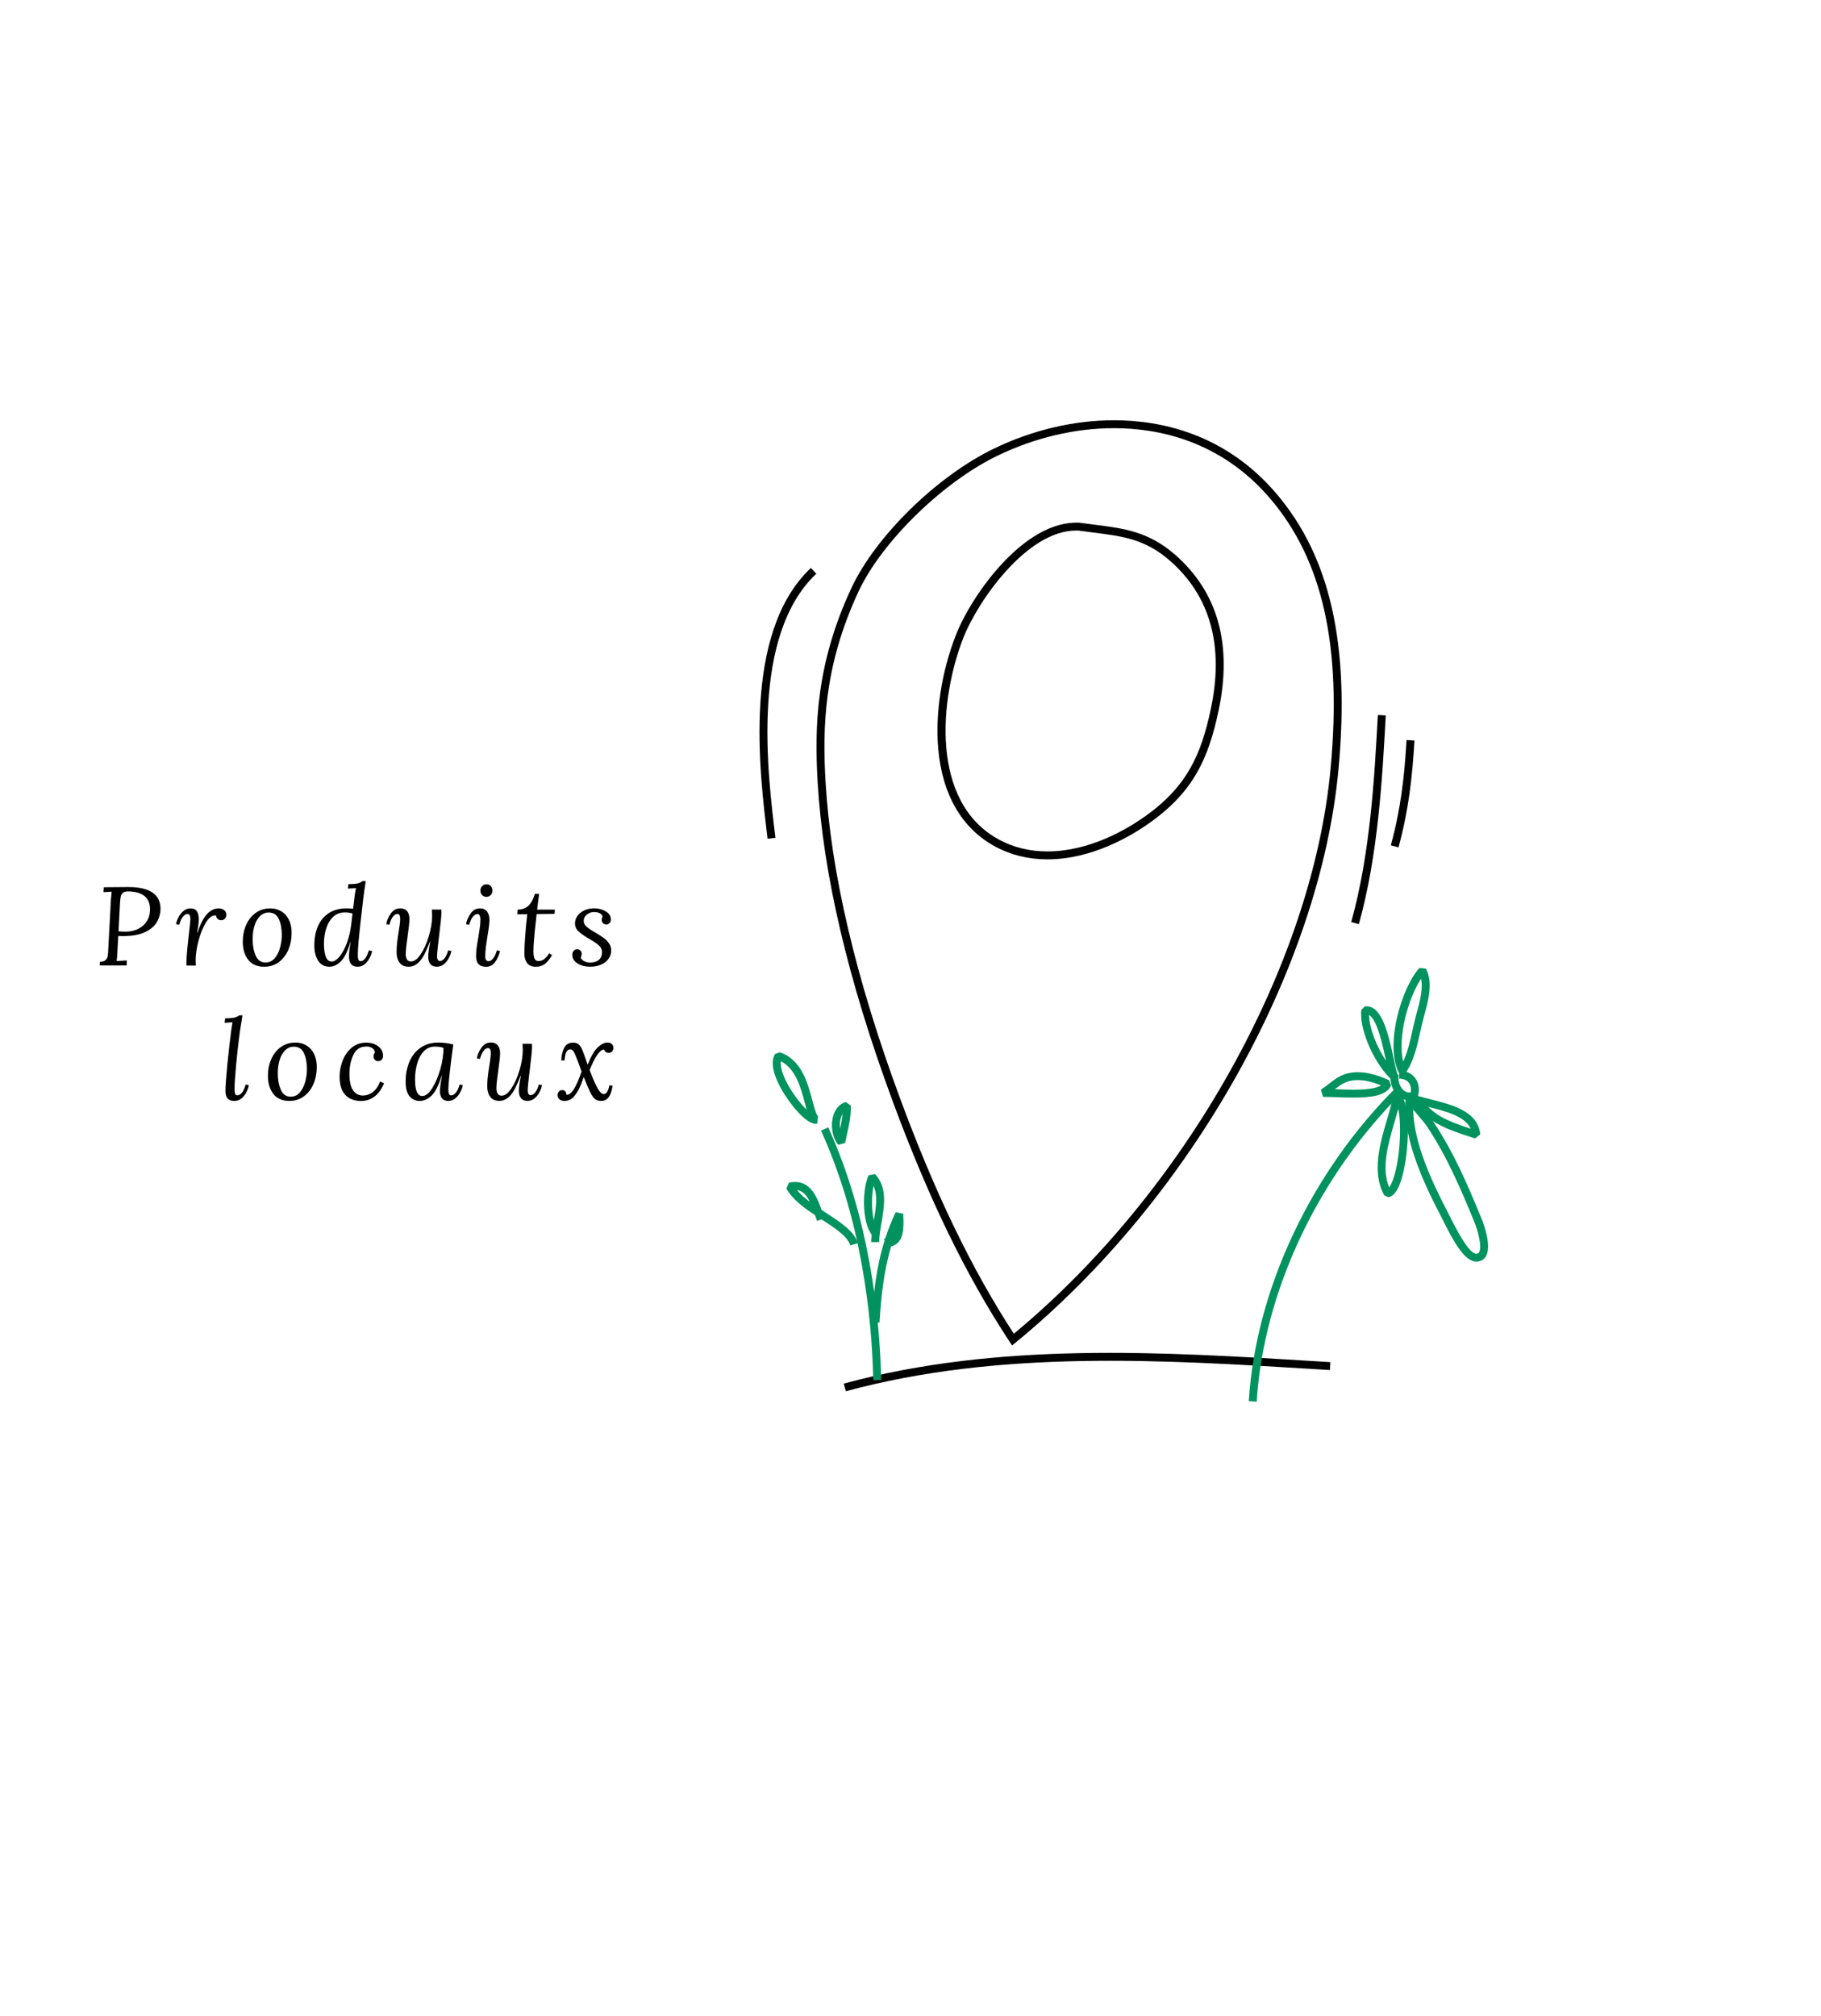 <?xml version="1.0" encoding="utf-8"?>
<!-- Generator: Adobe Illustrator 16.0.0, SVG Export Plug-In . SVG Version: 6.00 Build 0)  -->
<!DOCTYPE svg PUBLIC "-//W3C//DTD SVG 1.1//EN" "http://www.w3.org/Graphics/SVG/1.1/DTD/svg11.dtd">
<svg version="1.1" id="Capa_1" xmlns="http://www.w3.org/2000/svg" xmlns:xlink="http://www.w3.org/1999/xlink" x="0px" y="0px"
	 width="195.5px" height="216.348px" viewBox="0 0 195.5 216.348" enable-background="new 0 0 195.5 216.348" xml:space="preserve">
<g id="Layer_1">
	<g>
		<g>
			<path d="M16.37,95.8c0.576,0.396,0.864,0.982,0.864,1.759c-0.008,0.479-0.132,0.938-0.372,1.374c-0.24,0.438-0.66,0.803-1.26,1.1
				c-0.6,0.296-1.412,0.442-2.436,0.442c-0.208,0-0.364-0.005-0.468-0.013l-0.096,1.74c-0.024,0.457-0.052,0.771-0.084,0.946
				l1.104-0.06l-0.024,0.54h-2.892l0.024-0.396c0.28-0.008,0.482-0.069,0.606-0.189s0.2-0.266,0.228-0.434
				c0.028-0.169,0.05-0.451,0.066-0.854l0.276-5.185c0.032-0.399,0.06-0.688,0.084-0.863l-0.876,0.048l0.036-0.527
				c1.12-0.017,1.996-0.022,2.628-0.022C14.931,95.207,15.794,95.405,16.37,95.8z M13.19,95.831
				c-0.12,0.104-0.198,0.248-0.234,0.432c-0.036,0.187-0.062,0.444-0.078,0.78l-0.156,2.916c0.2,0.022,0.46,0.036,0.78,0.036
				c0.48,0,0.918-0.098,1.314-0.288c0.396-0.191,0.71-0.469,0.942-0.828c0.232-0.359,0.348-0.784,0.348-1.271
				c0-0.663-0.21-1.15-0.63-1.464c-0.42-0.312-1.002-0.469-1.746-0.469C13.49,95.674,13.311,95.727,13.19,95.831z"/>
			<path d="M24.067,97.685c0.156,0.124,0.234,0.294,0.234,0.511c0,0.15-0.052,0.286-0.156,0.4c-0.104,0.116-0.236,0.175-0.396,0.175
				c-0.144,0-0.268-0.044-0.372-0.133c-0.104-0.088-0.164-0.212-0.18-0.371c-0.032-0.009-0.076-0.013-0.132-0.013
				c-0.336,0-0.664,0.27-0.984,0.805s-0.58,1.188-0.78,1.956c-0.2,0.77-0.3,1.469-0.3,2.102c0,0.07,0.008,0.243,0.024,0.517h-0.996
				c-0.008-0.072-0.012-0.176-0.012-0.312c0-0.486,0.064-1.31,0.192-2.461l0.156-1.393c0.048-0.416,0.072-0.69,0.072-0.828
				c0-0.168-0.022-0.3-0.066-0.396c-0.044-0.098-0.13-0.146-0.258-0.146c-0.152,0-0.308,0.097-0.468,0.287
				c-0.16,0.192-0.296,0.484-0.408,0.876l-0.336-0.071c0.04-0.225,0.126-0.469,0.258-0.73c0.132-0.265,0.308-0.49,0.528-0.678
				c0.22-0.188,0.478-0.282,0.774-0.282c0.312,0,0.536,0.101,0.672,0.3c0.136,0.2,0.204,0.488,0.204,0.864
				c0,0.368-0.06,0.853-0.18,1.452h0.036c0.328-0.969,0.68-1.646,1.056-2.034c0.376-0.389,0.78-0.582,1.212-0.582
				C23.709,97.499,23.912,97.561,24.067,97.685z"/>
			<path d="M30.2,97.811c0.348,0.208,0.62,0.511,0.816,0.905c0.196,0.396,0.294,0.866,0.294,1.41c0,0.656-0.118,1.26-0.354,1.812
				c-0.236,0.554-0.576,0.994-1.02,1.326s-0.966,0.498-1.566,0.498c-0.76,0-1.334-0.25-1.722-0.75s-0.582-1.146-0.582-1.938
				c0-0.656,0.12-1.257,0.36-1.802c0.24-0.544,0.584-0.977,1.032-1.296c0.448-0.318,0.972-0.479,1.572-0.479
				C29.461,97.499,29.852,97.603,30.2,97.811z M27.919,98.321c-0.26,0.253-0.458,0.597-0.594,1.031
				c-0.136,0.438-0.204,0.923-0.204,1.458c0,0.664,0.108,1.246,0.324,1.746c0.216,0.5,0.568,0.75,1.056,0.75
				c0.408,0,0.742-0.156,1.002-0.468c0.26-0.312,0.45-0.696,0.57-1.152c0.12-0.456,0.18-0.898,0.18-1.332
				c0-0.672-0.106-1.241-0.318-1.71s-0.578-0.702-1.098-0.702C28.485,97.942,28.18,98.069,27.919,98.321z"/>
			<path d="M38.978,96.634l-0.216,1.872c-0.12,1.063-0.208,1.904-0.264,2.521c-0.056,0.615-0.084,1.115-0.084,1.5
				c0,0.208,0.02,0.365,0.06,0.476c0.04,0.105,0.128,0.162,0.264,0.162c0.152,0,0.306-0.099,0.462-0.288
				c0.156-0.192,0.29-0.484,0.402-0.877l0.348,0.071c-0.04,0.225-0.126,0.47-0.258,0.731c-0.132,0.264-0.308,0.49-0.528,0.678
				c-0.22,0.188-0.478,0.282-0.774,0.282c-0.312,0-0.544-0.096-0.696-0.288c-0.152-0.189-0.228-0.456-0.228-0.792
				c0-0.433,0.06-0.948,0.18-1.549H37.61c-0.296,1-0.638,1.688-1.026,2.063c-0.388,0.378-0.794,0.563-1.218,0.563
				c-0.528,0-0.93-0.214-1.206-0.642c-0.276-0.43-0.414-0.976-0.414-1.641c0-0.792,0.132-1.486,0.396-2.088
				c0.264-0.601,0.658-1.064,1.182-1.396c0.524-0.332,1.162-0.498,1.914-0.498c0.256,0,0.48,0.016,0.672,0.048l0.18-1.487
				c0.04-0.297,0.084-0.54,0.132-0.73l-0.876,0.048l0.048-0.479c0.48,0,0.824-0.026,1.032-0.084
				c0.208-0.057,0.372-0.137,0.492-0.239h0.348C39.138,95.371,39.042,96.059,38.978,96.634z M35.737,98.435
				c-0.336,0.336-0.581,0.759-0.732,1.268c-0.151,0.508-0.228,1.033-0.228,1.577c0,0.593,0.066,1.061,0.198,1.403
				c0.132,0.345,0.346,0.519,0.642,0.519c0.24,0,0.488-0.145,0.744-0.429c0.256-0.282,0.488-0.656,0.696-1.122
				c0.208-0.464,0.372-0.96,0.492-1.486c0.096-0.439,0.196-1.146,0.3-2.112c-0.216-0.08-0.488-0.119-0.816-0.119
				C36.505,97.93,36.073,98.099,35.737,98.435z"/>
			<path d="M43.711,97.798c0.164,0.2,0.246,0.488,0.246,0.864c0,0.288-0.064,0.888-0.192,1.8c-0.008,0.072-0.044,0.342-0.108,0.811
				c-0.064,0.47-0.096,0.857-0.096,1.17c0,0.192,0.042,0.366,0.126,0.522s0.23,0.233,0.438,0.233c0.352,0,0.704-0.268,1.056-0.8
				c0.352-0.53,0.642-1.187,0.87-1.962c0.228-0.774,0.342-1.5,0.342-2.172c0-0.151-0.008-0.363-0.024-0.637h1.008
				c0.008,0.072,0.012,0.176,0.012,0.312c0,0.191-0.02,0.487-0.06,0.89c-0.04,0.401-0.1,0.92-0.18,1.561l-0.12,0.995
				c-0.008,0.105-0.028,0.297-0.06,0.576c-0.032,0.28-0.048,0.5-0.048,0.661c0,0.352,0.108,0.525,0.324,0.525
				c0.152,0,0.308-0.094,0.468-0.279c0.16-0.188,0.296-0.479,0.408-0.871l0.336,0.071c-0.04,0.225-0.126,0.47-0.258,0.731
				c-0.132,0.263-0.308,0.49-0.528,0.678c-0.22,0.188-0.479,0.282-0.774,0.282c-0.312,0-0.544-0.096-0.696-0.288
				c-0.152-0.189-0.228-0.456-0.228-0.792c0-0.353,0.072-0.889,0.216-1.606h-0.036c-0.384,1.031-0.752,1.737-1.104,2.117
				c-0.352,0.381-0.74,0.57-1.164,0.57c-0.448,0-0.778-0.146-0.99-0.438c-0.212-0.293-0.318-0.666-0.318-1.123
				c0-0.345,0.02-0.692,0.06-1.045c0.04-0.354,0.1-0.775,0.18-1.271c0.016-0.088,0.043-0.272,0.084-0.558
				c0.04-0.284,0.06-0.507,0.06-0.666c0-0.186-0.022-0.324-0.066-0.42c-0.044-0.098-0.13-0.146-0.258-0.146
				c-0.144,0-0.292,0.096-0.444,0.282c-0.152,0.188-0.284,0.481-0.396,0.882l-0.336-0.07c0.072-0.393,0.238-0.771,0.498-1.141
				c0.26-0.367,0.602-0.552,1.026-0.552C43.306,97.499,43.547,97.599,43.711,97.798z"/>
			<path d="M52.292,97.835c0.172,0.225,0.258,0.527,0.258,0.912c0,0.312-0.068,0.858-0.204,1.645
				c-0.08,0.504-0.142,0.927-0.186,1.268c-0.044,0.34-0.066,0.674-0.066,1.003c0,0.336,0.124,0.504,0.372,0.504
				c0.152,0,0.308-0.099,0.468-0.288c0.16-0.192,0.296-0.484,0.408-0.877l0.336,0.072c-0.096,0.433-0.268,0.82-0.516,1.171
				c-0.248,0.348-0.572,0.521-0.972,0.521c-0.72,0-1.08-0.376-1.08-1.128c0-0.312,0.02-0.616,0.06-0.912
				c0.04-0.297,0.1-0.664,0.18-1.104c0.08-0.488,0.138-0.866,0.174-1.136c0.036-0.269,0.054-0.55,0.054-0.847
				c0-0.136-0.026-0.26-0.078-0.371c-0.052-0.11-0.138-0.168-0.258-0.168c-0.152,0-0.308,0.097-0.468,0.287
				c-0.16,0.192-0.296,0.484-0.408,0.876l-0.336-0.071c0.072-0.393,0.236-0.771,0.492-1.141c0.256-0.367,0.596-0.552,1.02-0.552
				C51.87,97.499,52.12,97.611,52.292,97.835z M52.682,95.099c0.12,0.128,0.18,0.292,0.18,0.491c0,0.2-0.064,0.362-0.192,0.486
				s-0.28,0.186-0.456,0.186c-0.176,0-0.326-0.062-0.45-0.186s-0.186-0.286-0.186-0.486c0-0.199,0.064-0.363,0.192-0.491
				c0.127-0.129,0.28-0.19,0.456-0.19C52.41,94.907,52.562,94.97,52.682,95.099z"/>
			<path d="M57.662,97.63h1.908l-0.036,0.456l-1.92,0.023l-0.084,0.769c-0.176,1.521-0.264,2.597-0.264,3.229
				c0,0.312,0.036,0.564,0.108,0.757c0.072,0.191,0.224,0.287,0.456,0.287c0.416,0,0.792-0.277,1.128-0.84l0.312,0.204
				c-0.248,0.425-0.506,0.738-0.774,0.942s-0.586,0.306-0.954,0.306c-0.44,0-0.758-0.132-0.954-0.396
				c-0.196-0.267-0.294-0.604-0.294-1.022c0-0.464,0.028-1.073,0.084-1.829c0.056-0.757,0.132-1.555,0.228-2.395l-1.068,0.012
				l0.036-0.504c0.48,0,0.868-0.143,1.164-0.426c0.296-0.284,0.524-0.706,0.684-1.268h0.456L57.662,97.63z"/>
			<path d="M65.047,97.829c0.356,0.22,0.534,0.502,0.534,0.846c0,0.168-0.048,0.303-0.144,0.402
				c-0.096,0.099-0.216,0.148-0.36,0.148c-0.136,0-0.25-0.049-0.342-0.145c-0.092-0.097-0.138-0.208-0.138-0.336
				c0-0.137,0.036-0.261,0.108-0.372c-0.048-0.146-0.152-0.261-0.312-0.349c-0.16-0.089-0.368-0.133-0.624-0.133
				c-0.28,0-0.534,0.09-0.762,0.271c-0.228,0.18-0.342,0.405-0.342,0.678c0,0.232,0.104,0.44,0.312,0.624
				c0.208,0.186,0.528,0.4,0.96,0.647c0.36,0.208,0.652,0.395,0.876,0.559s0.414,0.357,0.57,0.582
				c0.156,0.225,0.234,0.477,0.234,0.756c0,0.336-0.094,0.637-0.282,0.901c-0.188,0.264-0.454,0.472-0.798,0.624
				c-0.344,0.149-0.736,0.228-1.176,0.228c-0.52,0-0.97-0.116-1.35-0.348c-0.38-0.232-0.57-0.544-0.57-0.938
				c0-0.168,0.05-0.309,0.15-0.42c0.1-0.111,0.222-0.168,0.366-0.168c0.152,0,0.272,0.051,0.36,0.149
				c0.088,0.098,0.132,0.218,0.132,0.354s-0.036,0.261-0.108,0.372c0.056,0.168,0.18,0.303,0.372,0.402
				c0.192,0.099,0.4,0.148,0.624,0.148c0.424,0,0.746-0.099,0.966-0.295c0.22-0.193,0.33-0.478,0.33-0.847
				c0-0.264-0.112-0.495-0.336-0.695c-0.224-0.199-0.564-0.433-1.02-0.694c-0.512-0.297-0.898-0.564-1.158-0.806
				c-0.26-0.239-0.39-0.526-0.39-0.862c0-0.288,0.088-0.558,0.264-0.806c0.176-0.247,0.422-0.444,0.738-0.595
				c0.316-0.146,0.674-0.222,1.074-0.222C64.277,97.499,64.691,97.609,65.047,97.829z"/>
			<path d="M25.898,109.823c-0.096,0.562-0.156,0.955-0.18,1.188c-0.128,0.936-0.25,2.021-0.366,3.259
				c-0.116,1.234-0.174,2.126-0.174,2.67c0,0.2,0.02,0.354,0.06,0.462c0.04,0.106,0.128,0.162,0.264,0.162
				c0.152,0,0.308-0.095,0.468-0.281c0.16-0.188,0.296-0.481,0.408-0.883l0.336,0.084c-0.04,0.225-0.124,0.467-0.252,0.727
				c-0.128,0.261-0.302,0.483-0.522,0.672c-0.22,0.188-0.478,0.282-0.774,0.282c-0.336,0-0.58-0.088-0.732-0.265
				c-0.152-0.176-0.228-0.443-0.228-0.805c0-0.527,0.07-1.5,0.21-2.916s0.286-2.685,0.438-3.805l0.108-0.647l-0.852,0.048
				l0.06-0.479c0.472,0,0.812-0.027,1.02-0.084c0.208-0.058,0.376-0.136,0.504-0.239h0.336L25.898,109.823z"/>
			<path d="M32.9,112.211c0.348,0.208,0.62,0.511,0.816,0.906c0.196,0.396,0.294,0.865,0.294,1.409c0,0.656-0.118,1.261-0.354,1.812
				c-0.236,0.554-0.576,0.994-1.02,1.326c-0.444,0.332-0.966,0.498-1.566,0.498c-0.76,0-1.334-0.25-1.722-0.75
				c-0.388-0.5-0.582-1.146-0.582-1.938c0-0.656,0.12-1.257,0.36-1.802c0.24-0.544,0.584-0.977,1.032-1.296
				c0.448-0.319,0.972-0.479,1.572-0.479C32.162,111.899,32.552,112.003,32.9,112.211z M30.62,112.722
				c-0.26,0.253-0.458,0.597-0.594,1.031c-0.136,0.438-0.204,0.923-0.204,1.458c0,0.664,0.108,1.246,0.324,1.746
				s0.568,0.75,1.056,0.75c0.408,0,0.742-0.156,1.002-0.469c0.26-0.312,0.45-0.695,0.57-1.151s0.18-0.898,0.18-1.332
				c0-0.672-0.106-1.241-0.318-1.71c-0.212-0.468-0.578-0.702-1.098-0.702C31.186,112.343,30.88,112.47,30.62,112.722z"/>
			<path d="M40.244,112.086c0.276,0.124,0.492,0.292,0.648,0.504c0.156,0.213,0.234,0.45,0.234,0.715
				c0,0.186-0.048,0.328-0.144,0.433c-0.096,0.104-0.224,0.156-0.384,0.156c-0.16,0-0.282-0.054-0.366-0.156
				c-0.084-0.104-0.126-0.212-0.126-0.323c0-0.191,0.052-0.345,0.156-0.456c-0.04-0.216-0.146-0.376-0.318-0.479
				c-0.172-0.103-0.382-0.155-0.63-0.155c-0.632,0-1.09,0.297-1.374,0.889c-0.284,0.593-0.426,1.275-0.426,2.052
				c0,0.802,0.13,1.388,0.39,1.76c0.26,0.372,0.618,0.559,1.074,0.559c0.352,0,0.692-0.118,1.02-0.354
				c0.328-0.235,0.6-0.622,0.816-1.158l0.42,0.204c-0.288,0.664-0.644,1.146-1.068,1.444c-0.424,0.302-0.888,0.45-1.392,0.45
				c-0.728,0-1.296-0.218-1.704-0.654c-0.408-0.436-0.612-1.094-0.612-1.974c0-0.561,0.106-1.12,0.318-1.681
				c0.212-0.562,0.534-1.025,0.966-1.397c0.432-0.372,0.96-0.56,1.584-0.56C39.662,111.899,39.968,111.961,40.244,112.086z"/>
			<path d="M48.662,112.104c-0.352,2.607-0.528,4.209-0.528,4.801c0,0.208,0.02,0.37,0.06,0.486c0.04,0.114,0.132,0.174,0.276,0.174
				c0.152,0,0.308-0.098,0.468-0.288c0.16-0.191,0.296-0.483,0.408-0.876l0.336,0.071c-0.041,0.225-0.126,0.469-0.258,0.731
				c-0.132,0.264-0.308,0.489-0.528,0.678c-0.22,0.188-0.478,0.282-0.774,0.282c-0.592,0-0.888-0.359-0.888-1.08
				c0-0.353,0.072-0.889,0.216-1.606h-0.036c-0.336,1.057-0.704,1.769-1.104,2.136c-0.4,0.368-0.812,0.553-1.236,0.553
				c-0.464,0-0.834-0.168-1.11-0.504c-0.276-0.336-0.414-0.864-0.414-1.584c0-0.769,0.132-1.469,0.396-2.101
				c0.264-0.633,0.66-1.137,1.188-1.514c0.528-0.376,1.168-0.563,1.92-0.563C47.598,111.899,48.133,111.968,48.662,112.104z
				 M45.505,112.83c-0.32,0.332-0.558,0.77-0.714,1.309c-0.156,0.54-0.234,1.117-0.234,1.733c0,1.176,0.26,1.764,0.78,1.764
				c0.352,0,0.704-0.274,1.056-0.826c0.352-0.554,0.644-1.233,0.876-2.047c0.232-0.812,0.348-1.573,0.348-2.286
				c-0.24-0.097-0.552-0.145-0.936-0.145C46.217,112.332,45.826,112.498,45.505,112.83z"/>
			<path d="M53.443,112.2c0.164,0.198,0.246,0.487,0.246,0.863c0,0.288-0.064,0.889-0.192,1.8c-0.008,0.072-0.044,0.343-0.108,0.811
				c-0.064,0.47-0.096,0.858-0.096,1.17c0,0.192,0.042,0.366,0.126,0.522c0.084,0.155,0.23,0.233,0.438,0.233
				c0.352,0,0.704-0.268,1.056-0.8c0.352-0.53,0.642-1.187,0.87-1.962c0.228-0.774,0.342-1.5,0.342-2.172
				c0-0.15-0.008-0.363-0.024-0.638h1.008c0.008,0.072,0.012,0.178,0.012,0.312c0,0.192-0.02,0.488-0.06,0.89
				c-0.04,0.4-0.1,0.92-0.18,1.561l-0.12,0.996c-0.008,0.104-0.028,0.296-0.06,0.575c-0.032,0.28-0.048,0.5-0.048,0.66
				c0,0.353,0.108,0.526,0.324,0.526c0.152,0,0.308-0.094,0.468-0.28c0.16-0.188,0.296-0.479,0.408-0.87l0.336,0.071
				c-0.04,0.225-0.126,0.469-0.258,0.731c-0.132,0.263-0.308,0.489-0.528,0.678c-0.22,0.188-0.479,0.282-0.774,0.282
				c-0.312,0-0.544-0.097-0.696-0.288c-0.152-0.19-0.228-0.456-0.228-0.792c0-0.353,0.072-0.889,0.216-1.606h-0.036
				c-0.384,1.03-0.752,1.736-1.104,2.116c-0.352,0.382-0.74,0.57-1.164,0.57c-0.448,0-0.778-0.146-0.99-0.438
				s-0.318-0.666-0.318-1.122c0-0.345,0.02-0.691,0.06-1.044c0.04-0.354,0.1-0.776,0.18-1.271c0.016-0.089,0.043-0.273,0.084-0.559
				c0.04-0.284,0.06-0.507,0.06-0.666c0-0.186-0.022-0.324-0.066-0.42c-0.044-0.098-0.13-0.146-0.258-0.146
				c-0.144,0-0.292,0.095-0.444,0.281c-0.152,0.188-0.284,0.481-0.396,0.883l-0.336-0.072c0.072-0.393,0.238-0.771,0.498-1.141
				c0.26-0.367,0.602-0.553,1.026-0.553C53.038,111.899,53.279,112,53.443,112.2z"/>
			<path d="M65.689,112.062c0.112,0.107,0.168,0.25,0.168,0.426c0,0.138-0.048,0.258-0.144,0.36
				c-0.096,0.104-0.212,0.155-0.348,0.155c-0.152,0-0.262-0.031-0.33-0.096c-0.068-0.063-0.142-0.151-0.222-0.265
				c-0.44,0.062-0.944,0.8-1.512,2.208l0.084,0.216c0.328,0.849,0.6,1.454,0.816,1.816c0.216,0.364,0.42,0.547,0.612,0.547
				c0.288,0,0.492-0.314,0.612-0.947l0.336,0.049c-0.144,1.088-0.544,1.632-1.2,1.632c-0.272,0-0.492-0.062-0.66-0.187
				s-0.338-0.355-0.51-0.695c-0.172-0.341-0.41-0.897-0.714-1.675h-0.012c-0.248,0.735-0.492,1.29-0.732,1.662
				c-0.24,0.372-0.462,0.613-0.666,0.727c-0.204,0.112-0.426,0.168-0.666,0.168c-0.224,0-0.404-0.057-0.54-0.168
				c-0.136-0.111-0.204-0.261-0.204-0.444c0-0.158,0.048-0.291,0.144-0.396c0.096-0.104,0.211-0.155,0.348-0.155
				c0.28,0,0.432,0.164,0.456,0.492c0.488,0.104,1.032-0.725,1.632-2.484c-0.16-0.432-0.264-0.72-0.312-0.862
				c-0.224-0.607-0.39-1.014-0.498-1.212c-0.108-0.2-0.242-0.302-0.402-0.302c-0.368,0-0.572,0.394-0.612,1.178l-0.348,0.012
				c0-0.464,0.094-0.899,0.282-1.309s0.518-0.612,0.99-0.612c0.24,0,0.434,0.063,0.582,0.191c0.148,0.129,0.27,0.303,0.366,0.521
				c0.096,0.221,0.224,0.562,0.384,1.025c0.048,0.169,0.12,0.377,0.216,0.624h0.012c0.368-0.92,0.734-1.544,1.098-1.872
				c0.364-0.328,0.702-0.492,1.014-0.492C65.417,111.899,65.578,111.954,65.689,112.062z"/>
		</g>
		<g id="g10_18_" transform="matrix(1.333,0,0,-1.333,0,188.973)">
			<g id="g12_18_" transform="scale(0.1)">
				<g id="path14_18_">
					<path d="M815.105,334.31l-1.948,2.959c-35.281,53.599-65.369,115.54-94.666,194.941
						c-35.493,96.138-55.664,182.124-59.963,255.601c-2.651,45.308-1.194,95.603,27.173,156.335
						c19.482,41.733,68.745,89.956,114.595,112.185c30.952,15.007,64.468,22.932,96.907,22.932
						c36.687,0,89.143-10.239,130.745-59.041c43.374-50.889,59.297-121.289,50.098-221.558
						c-14.766-161.191-119.341-346.904-260.2-462.114L815.105,334.31z M897.202,1072.891c-31.487,0-64.028-7.712-94.124-22.302
						c-43.96-21.306-92.974-69.243-111.599-109.138C663.713,882,662.292,832.65,664.893,788.177
						c4.263-72.839,24.309-158.21,59.575-253.755c28.594-77.468,57.905-138.179,92.065-190.671
						c138.252,114.346,240.63,296.939,255.154,455.501c9.038,98.445-6.416,167.344-48.589,216.841
						C983.079,1063.033,932.542,1072.891,897.202,1072.891z"/>
				</g>
				<g id="path16_18_">
					<path d="M843.508,725.716c-0.007,0,0,0-0.007,0c-15.293,0-29.473,3.494-42.144,10.393
						c-26.565,14.451-42.363,41.506-45.674,78.23c-2.593,28.74,2.585,62.278,14.194,92c12.605,32.234,55.276,92.805,99.529,90.425
						c4.417-0.63,8.438-1.135,12.349-1.626c23.276-2.922,43.374-5.449,64.812-24.265c34.446-30.242,46.15-72.532,34.797-125.698
						c-8.079-37.815-19.731-64.666-55.378-90.007C910.51,744.166,879.214,725.716,843.508,725.716z M866.616,990.465
						c-39.785,0-79.373-57.246-90.784-86.448c-19.021-48.647-27.1-132.026,28.572-162.312c11.726-6.372,24.88-9.609,39.097-9.609
						h0.007c33.933,0,63.926,17.71,78.794,28.271c33.955,24.141,45.073,49.863,52.822,86.14
						c10.84,50.742-0.176,90.974-32.754,119.575c-19.966,17.52-38.262,19.819-61.414,22.727c-3.948,0.498-7.998,1.011-12.195,1.611
						C868.228,990.443,867.422,990.465,866.616,990.465z"/>
				</g>
				<g id="path18_18_">
					<path d="M681.211,297.44l-1.67,6.152c124.709,33.765,255.608,25.679,382.17,17.886l9.756-0.601l-0.396-6.372l-9.756,0.601
						C935.266,322.899,804.895,330.926,681.211,297.44z"/>
				</g>
				<g id="path20_18_">
					<path fill="#00935F" d="M703.323,306.317c-1.179,52.046-9.441,129.155-42.085,200.969l5.808,2.637
						c33.091-72.788,41.462-150.813,42.649-203.46L703.323,306.317z"/>
				</g>
				<g id="path22_18_">
					<path fill="#00935F" d="M684.902,414.803c-2.388,7.5-12.561,14.099-23.335,21.086l-3.486-1.333
						c-0.564,1.479-1.113,3.069-1.685,4.702c-9.426,6.248-18.42,12.927-23.071,21.467l2.131,4.644
						c16.45,3.552,22.273-10.583,26.257-21.973c1.099-0.718,2.212-1.436,3.311-2.153c11.763-7.625,22.866-14.824,25.957-24.507
						L684.902,414.803z M641.895,459.422c2.739-3.362,6.328-6.482,10.32-9.47C649.622,455.306,646.582,458.778,641.895,459.422z"/>
				</g>
				<g id="path24_18_">
					<path fill="#00935F" d="M708.34,352.679l-6.372,0.381c1.304,21.387,3.618,43.813,10.525,65.903
						c-0.227,0.396-0.417,0.776-0.557,1.216l1.047,0.322c2.292,7.104,5.061,14.158,8.438,21.13l6.057-1.333l0.095-2.952
						c0.293-8.225,0.74-20.566-9.902-23.306C711.658,393.504,709.556,372.645,708.34,352.679z"/>
				</g>
				<g id="path26_18_">
					<path fill="#00935F" d="M701.733,417.528c-0.007,1.934,0.117,3.926,0.33,5.962c-8.02,10.452-7.603,36.826-2.534,47.9l5.2,0.886
						c10.085-10.503,7.5-25.715,5.222-39.141c-0.959-5.618-1.86-10.935-1.846-15.593L701.733,417.528z M703.535,462.821
						c-1.626-7.991-1.736-19.482,0.278-27.737C705.491,444.993,707.065,455.094,703.535,462.821z"/>
				</g>
				<g id="path28_18_">
					<path fill="#00935F" d="M675.095,495.889c-4.695,5.596-6.365,15.476-3.97,23.489c1.692,5.662,5.237,9.558,9.976,10.979
						l4.102-2.915c0.344-7.808-1.348-15.447-2.996-22.83c-0.535-2.432-1.077-4.856-1.538-7.273L675.095,495.889z M678.64,520.77
						c-0.652-1.055-1.099-2.197-1.406-3.215c-0.813-2.725-0.996-5.83-0.63-8.774C677.468,512.75,678.267,516.778,678.64,520.77z"/>
				</g>
				<g id="path30_11_">
					<path fill="#00935F" d="M656.909,512.779c-8.181,0-21.31,16.641-27.598,27.891c-4.885,8.723-9.719,20.72-5.057,28.315
						l3.691,1.37c17.582-5.64,22.672-24.954,26.393-39.06c1.289-4.856,3.047-11.514,4.475-12.327l-0.527-6.035L656.909,512.779z
						 M628.846,563.14c-0.626-4.321,1.498-11.25,6.028-19.358c4.658-8.328,10.294-15.227,14.791-19.585
						c-0.491,1.685-0.974,3.516-1.487,5.471C645.066,541.461,640.88,557.31,628.846,563.14z"/>
				</g>
				<g id="path32_11_">
					<path fill="#00935F" d="M1012.112,289.046l-6.372,0.396c5.669,90.176,50.332,184.9,119.487,253.389l4.475-4.526
						C1061.638,470.877,1017.678,377.699,1012.112,289.046z"/>
				</g>
				<g id="path34_11_">
					<path fill="#00935F" d="M1135.789,531.558c-3.721,0-7.148,1.274-9.858,3.721c-4.395,3.94-6.68,10.701-5.991,17.644l6.343-0.63
						c-0.483-4.885,1.055-9.705,3.911-12.275c1.641-1.479,3.589-2.227,5.947-2.08c0.542,3.047,0.029,5.845-1.465,7.874
						c-1.655,2.227-4.189,3.208-7.822,3.376l-0.029,6.372c0.029,0,0.073,0,0.103,0c5.464,0,10.027-2.109,12.876-5.955
						c3.032-4.102,3.75-9.749,1.963-15.491l-2.395-2.175C1138.147,531.683,1136.946,531.558,1135.789,531.558z"/>
				</g>
				<g id="path36_11_">
					<path fill="#00935F" d="M1118.167,453.658l-3.325,1.582c-10.298,18.347-3.34,42.026,2.256,61.055
						c2.183,7.397,4.233,14.377,5.054,20.178l5.728,1.443c9.565-12.949,6.526-56.287-0.674-74.099
						C1124.7,457.584,1121.741,454.259,1118.167,453.658z M1126.179,524.886c-0.894-3.333-1.904-6.819-2.959-10.393
						c-5.171-17.593-10.986-37.383-4.365-52.961c0.703,0.967,1.553,2.461,2.446,4.673
						C1126.941,480.186,1129.358,508.787,1126.179,524.886z"/>
				</g>
				<g id="path38_11_">
					<path fill="#00935F" d="M1188.977,401.81c-9.521,0-18.75,16.992-26.646,32.93c-0.674,1.355-1.23,2.483-1.655,3.296
						c-15.264,29.121-32.285,66.445-28.315,96.833l6.108,0.806c1.714-4.167,5.229-8.218,8.936-12.51
						c2.578-2.966,5.229-6.035,7.383-9.287c16.084-24.258,26.982-49.563,38.555-77.761c0.908-2.212,8.687-21.87,3.193-30.352
						c-1.611-2.476-4.131-3.853-7.295-3.955H1188.977z M1138.162,524.256c0.439-26.755,14.971-58.11,28.169-83.262
						c0.439-0.842,1.011-2.014,1.714-3.42c9.668-19.504,16.714-29.392,20.933-29.392v-3.179l0.059,3.179
						c1.318,0.044,1.816,0.527,2.153,1.055c2.622,4.043-0.688,16.992-3.75,24.463c-11.448,27.869-22.207,52.881-37.969,76.648
						c-1.934,2.915-4.453,5.823-6.885,8.643C1141.091,520.719,1139.583,522.469,1138.162,524.256z"/>
				</g>
				<g id="path40_11_">
					<path fill="#00935F" d="M1188.01,500.972l-2.871,0.938c-9.639,3.142-19.607,6.387-28.323,11.375
						c-4.607,2.629-8.438,6.108-12.136,9.478c-3.787,3.442-7.368,6.694-11.587,8.95l2.805,5.713
						c4.314-1.941,10.254-3.435,16.545-5.01c16.919-4.241,37.976-9.514,39.727-28.11L1188.01,500.972z M1150.144,526.417
						c3.179-2.878,6.27-5.559,9.844-7.595c7.383-4.219,15.981-7.2,24.478-9.983c-4.688,10.144-19.922,13.967-33.574,17.388
						C1150.642,526.292,1150.393,526.351,1150.144,526.417z"/>
				</g>
				<g id="path42_11_">
					<path fill="#00935F" d="M1131.907,553.568l-5.449,0.498c-11.147,23.108,2.358,68.188,16.743,84.25l5.171-0.586
						c6.035-10.994,1.86-26.191-1.201-37.288l-0.454-1.685c-1.025-3.757-1.919-7.756-2.827-11.821
						C1141.238,574.969,1138.484,562.598,1131.907,553.568z M1144.563,629.637c-10.415-15.615-19.189-47.227-14.487-66.709
						c3.589,7.361,5.61,16.501,7.588,25.386c0.938,4.175,1.846,8.276,2.9,12.129l0.454,1.685
						C1143.303,610.411,1146.277,621.207,1144.563,629.637z"/>
				</g>
				<g id="path44_11_">
					<path fill="#00935F" d="M1121.272,547.804c-12.759,11.191-26.689,38.958-24.873,56.638l2.717,2.827
						c13.777,2,19.138-22.471,23.298-41.858c1.143-5.317,2.563-11.938,3.42-13.191L1121.272,547.804z M1102.625,600.421
						c0.22-11.118,6.313-25.95,13.682-36.958c-0.029,0.198-0.073,0.403-0.132,0.608
						C1113.669,575.804,1109.172,596.707,1102.625,600.421z"/>
				</g>
				<g id="path46_11_">
					<path fill="#00935F" d="M1089.939,533.88c-4.534,0-9.141,0.161-13.389,0.315c-3.604,0.132-6.943,0.256-9.785,0.256
						l-1.187-0.007l-1.743,5.889c2.432,1.516,4.541,3.164,6.577,4.746c4.995,3.882,10.166,7.903,18.34,8.972
						c8.833,1.135,18.721-0.996,30.015-6.211l1.611-4.08C1116.892,535.052,1103.035,533.88,1089.939,533.88z M1075.085,540.633
						c0.557-0.022,1.113-0.044,1.685-0.059c4.189-0.154,8.716-0.315,13.169-0.315c11.265,0,18.735,1.157,22.324,3.45
						c-8.584,3.479-16.011,4.922-22.676,4.014C1083.464,546.925,1079.495,544.046,1075.085,540.633z"/>
				</g>
				<g id="path48_11_">
					<path d="M1094.421,673.553l-6.138,1.714c15.396,55.276,18.735,117.048,21.416,166.685l6.372-0.352
						C1113.376,791.663,1110.007,729.503,1094.421,673.553z"/>
				</g>
				<g id="path50_11_">
					<path d="M1126.326,735.347l-6.152,1.67c8.101,29.729,10.913,55.393,12.656,84.778l6.372-0.381
						C1137.429,791.634,1134.573,765.596,1126.326,735.347z"/>
				</g>
				<g id="path52_11_">
					<path d="M618.212,742.305c-6.628,53.826-20.405,165.813,34.838,218.035l4.38-4.629
						c-52.903-50.017-39.386-159.844-32.889-212.629L618.212,742.305z"/>
				</g>
			</g>
		</g>
	</g>
</g>
</svg>
